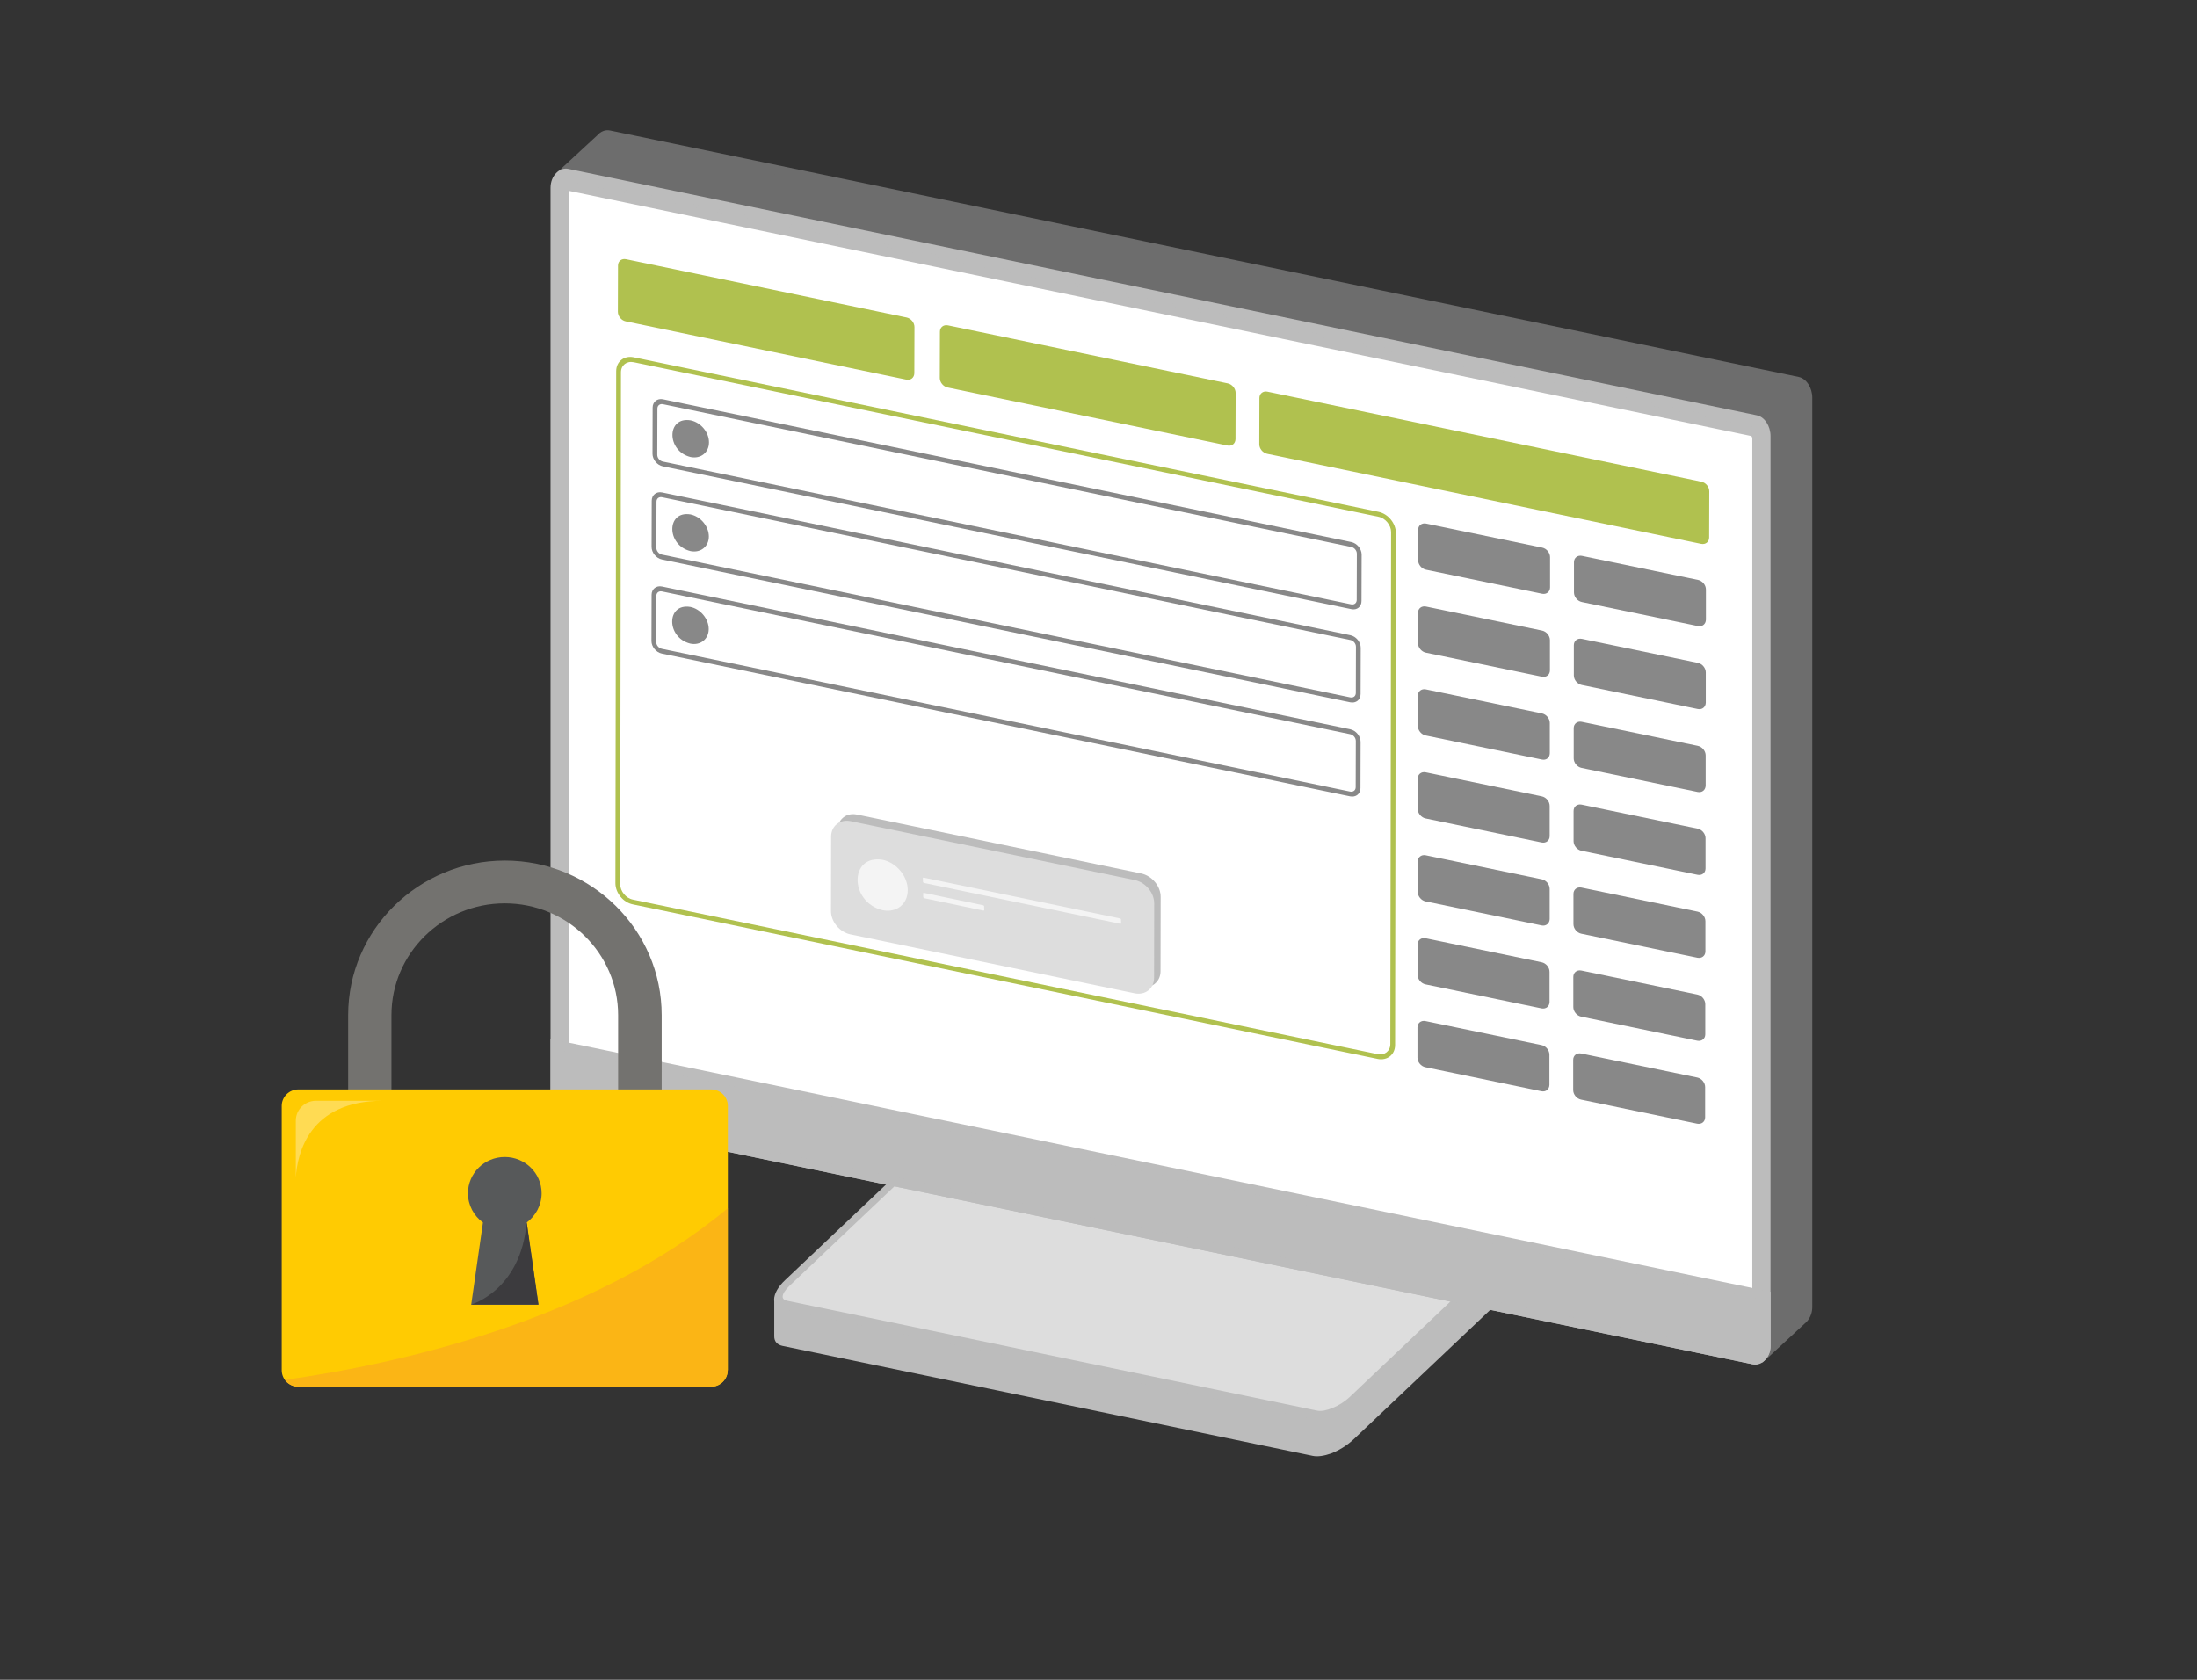<?xml version="1.0" encoding="utf-8"?>
<!-- Generator: Adobe Illustrator 24.3.0, SVG Export Plug-In . SVG Version: 6.00 Build 0)  -->
<svg version="1.1" id="Calque_1" xmlns="http://www.w3.org/2000/svg" xmlns:xlink="http://www.w3.org/1999/xlink" x="0px" y="0px"
	 viewBox="0 0 1700 1300" style="enable-background:new 0 0 1700 1300;" xml:space="preserve">
<rect x="0" y="0" width="1700" height="1300" fill="#333333" stroke="none"/>
<style type="text/css">
	.st0{fill:#150035;}
	.st1{fill:#BCBCBC;}
	.st2{fill:#DDDDDD;}
	.st3{fill:#6D6D6D;}
	.st4{fill:#FFFFFF;}
	.st5{fill:#B0C14F;}
	.st6{fill:#888888;}
	.st7{fill:#F4F4F4;}
	.st8{fill:#73726F;}
	.st9{fill:#FFCB02;}
	.st10{fill:#FBB515;}
	.st11{fill:#57595A;}
	.st12{fill:#FFDB53;}
	.st13{fill:#3C3B3E;}
</style>
<g id="XMLID_6283_">
	<g id="XMLID_5810_">
		<g id="XMLID_5143_">
			<g id="XMLID_5144_">
				<g id="XMLID_5148_">
					<g id="XMLID_5190_">
						<g id="XMLID_5202_">
							<path id="XMLID_5206_" class="st0" d="M605.9,1002.4l35.6-12.4c0.6-0.2,1.2-0.6,1.8-1.1l136.4-129.2
								c8.4-7.9,21-13.1,28.3-11.6l309.3,64.1c0.2,0,0.4,0.1,0.6,0.1l102.7-3.5c1.4,0,2.3,0.9,2.3,2.4l0,25.8
								c0.9,3.3-1.4,8.2-6.7,13.2l-170.4,161.5c-8.4,7.9-21,13.1-28.3,11.6l-410.3-85.1c-3.3-0.7-4.8-2.7-4.8-5.4l0-25.7
								C602.4,1005.2,604,1003.1,605.9,1002.4z"/>
							<path id="XMLID_5203_" class="st1" d="M1015.8,1126.7l-410.3-85.1c-4.2-0.9-6.5-3.6-6.4-7.6v-25.7c0-1.8,0.7-3.8,2-5.5
								c1.3-1.7,2.8-3.2,4.8-3.7l35.7-12.5L778,857.4c9.4-8.9,23.3-14.5,31.5-12.8l309.3,64.1l102.7-3.5c2.7-0.1,4.6,1.8,4.6,4.7
								l0,25.5c1,4.8-2.1,11.1-8.3,17l-170.4,161.5c-5.1,4.8-11.5,8.7-17.6,11C1024.6,1126.7,1019.6,1127.5,1015.8,1126.7z"/>
						</g>
						<g id="XMLID_5197_">
							<path id="XMLID_5201_" class="st2" d="M607.2,1009.9l410.3,85.1c7.2,1.5,19.9-3.7,28.3-11.6l170.4-161.5
								c8.4-7.9,9.3-15.6,2-17.1l-410.3-85.1c-7.2-1.5-19.9,3.7-28.3,11.6L609.2,992.8C600.9,1000.8,600,1008.4,607.2,1009.9z"/>
							<path id="XMLID_5198_" class="st1" d="M1015.8,1098.4l-410.3-85.1c-4.2-0.9-6.5-3.5-6.5-7.5c0-4.5,3.1-10.1,8.6-15.2
								L778,829.2c9.4-8.9,23.3-14.5,31.5-12.8l410.3,85.1c4.2,0.9,6.5,3.5,6.5,7.5c0,4.5-3.1,10.1-8.5,15.2l-170.4,161.5
								c-5.1,4.8-11.5,8.7-17.6,10.9C1024.6,1098.4,1019.6,1099.2,1015.8,1098.4z M781.3,833.6L610.9,995.1
								c-3.3,3.1-5.3,6.3-5.3,8.4c0,2,1.8,2.7,3.3,3.1l410.3,85.1c6.2,1.3,17.7-3.5,25-10.4l170.4-161.5c3.3-3.1,5.3-6.3,5.3-8.4
								c0-2-1.8-2.7-3.3-3.1l-410.3-85.1c-2.8-0.6-6.6,0.1-10.6,1.5C790.7,826.6,785.4,829.8,781.3,833.6z"/>
						</g>
					</g>
					<g id="XMLID_5185_">
						<path id="XMLID_5189_" class="st3" d="M433.3,136.2c-0.3-0.3-0.2-1,0.3-1.4l30.4-28.1c1.6-1.9,3.9-2.8,6.4-2.3L1390,295
							c5,1,9,7.2,9,13.9v703.7c0,3.3-1,6.1-2.6,7.9l-32.1,29.6l-31.9-26.7l12.6-10.1L470.4,832c-5-1-9-7.2-9-13.8V163.9L433.3,136.2
							z"/>
						<path id="XMLID_5186_" class="st3" d="M1327.1,1024.2l10.6-8.6L468.8,835.4c-6-1.2-10.6-8.3-10.6-16.1V166.2l-27.5-27.1
							c-0.7-0.7-1-1.8-0.7-3.1c0.3-1.3,1-2.6,2.1-3.5l30-27.7c2.8-3.2,6.4-4.6,10-3.8l919.6,190.7c6,1.2,10.6,8.3,10.6,16.1v703.7
							c0,4.2-1.4,8.2-4.3,11.4l-34.4,31.8L1327.1,1024.2z M465.6,108.8l-28.1,26l27.2,26.8v655.3c0,5.5,3.4,10.8,7.4,11.6
							l880.1,182.5l-14.5,11.7l27.4,22.9l29.3-27.1c0.6-0.7,1.3-2.4,1.3-4.8V310.1c0-5.5-3.4-10.8-7.4-11.6L468.8,107.7
							c-0.5-0.1-1.1-0.2-1.8,0.1C466.5,108,466.1,108.3,465.6,108.8z"/>
					</g>
					<g id="XMLID_5167_">
						<g id="XMLID_5180_">
							<path id="XMLID_5184_" class="st1" d="M438.3,861.7l919.6,190.7c5,1,9-3.5,9-10.1V338.6c0-6.6-4-12.8-9-13.8L438.3,134.1
								c-5-1-9,3.5-9,10.1v703.7C429.3,854.5,433.3,860.7,438.3,861.7z"/>
							<path id="XMLID_5181_" class="st1" d="M1356.2,1055.8L436.6,865.1c-6-1.2-10.6-8.3-10.6-16.1V145.4c0-4.7,1.7-9,4.7-11.8
								c2.7-2.5,5.9-3.6,9.1-2.9l919.6,190.7c6,1.2,10.6,8.3,10.6,16.1v703.7c0,4.7-1.7,9-4.7,11.8c-1.2,1.2-2.5,2-3.9,2.5
								C1359.8,1056.1,1358,1056.2,1356.2,1055.8z M434,138c-0.7,0.6-1.5,2.3-1.5,5v703.7c0,5.5,3.4,10.8,7.4,11.6l919.6,190.7
								c0.5,0.1,1.8,0.3,2.6-0.5c0.7-0.6,1.5-2.3,1.5-5V339.8c0-5.5-3.4-10.8-7.4-11.6L436.6,137.5c-0.4-0.1-1.2-0.2-1.9,0.1
								C434.4,137.6,434.2,137.8,434,138z"/>
						</g>
						<g id="XMLID_5175_">
							<path id="XMLID_5179_" class="st4" d="M438.8,848l916.9,190.1c1.5,0.3,2.6-1,2.6-3V337.9c0-1.9-1.2-3.8-2.6-4.1L438.8,143.7
								c-1.5-0.3-2.6,1-2.6,3v697.2C436.1,845.8,437.3,847.7,438.8,848z"/>
							<path id="XMLID_5176_" class="st1" d="M1354.9,1041.6L438,851.5l0,0c-2.5-0.5-4.3-3.2-4.3-6.3V148c0-2.2,0.9-4.4,2.5-5.9
								c1.5-1.4,3.3-2,5-1.7l916.9,190.1c2.5,0.5,4.3,3.2,4.3,6.3V1034c0,2.2-0.9,4.4-2.5,5.9c-0.7,0.7-1.5,1.2-2.3,1.5
								C1356.7,1041.7,1355.8,1041.8,1354.9,1041.6z M440.2,842.8c0,0.9,0.7,1.8,1,1.8l914.7,189.7V339.2c0-0.9-0.7-1.8-1-1.8
								L440.2,147.7V842.8z"/>
						</g>
						<g id="XMLID_5170_">
							<path id="XMLID_5174_" class="st1" d="M429.3,848.7v-40.3l937.6,194.4v40.3c0,6.2-4.3,10.3-9.7,9.2L438.9,861.9
								C433.6,860.7,429.3,854.9,429.3,848.7z"/>
							<path id="XMLID_5171_" class="st1" d="M1355.6,1055.7L437.3,865.3c-6.3-1.3-11.3-8.1-11.3-15.4V804l942.5,195.4l1.6,0.3v42.1
								c0,4.1-1.6,8-4.5,10.7c-1.2,1.2-2.6,2-4.1,2.6C1359.6,1055.9,1357.6,1056.1,1355.6,1055.7z M432.5,812.9v34.6
								c0,5,3.7,10,8,10.9l918.3,190.4c1.5,0.3,2.8,0.1,3.6-0.6c0.7-0.7,1.2-2.2,1.2-3.9V1006L432.5,812.9z"/>
						</g>
					</g>
				</g>
			</g>
		</g>
	</g>
</g>
<path class="st5" d="M1066,819.5L489.7,699.9c-7.5-1.5-13.5-8.9-13.5-16.4l0.6-396.2c0-7.5,6.1-12.3,13.5-10.8l576.3,119.6
	c7.5,1.5,13.5,8.9,13.5,16.4l-0.6,396.2C1079.5,816.2,1073.4,821,1066,819.5z M490.3,280.3c-5.4-1.1-9.8,2.4-9.8,7.8l-0.6,396.2
	c0,5.4,4.4,10.8,9.8,11.9L1066,815.8c5.4,1.1,9.8-2.4,9.8-7.8l0.6-396.2c0-5.4-4.4-10.8-9.8-11.9L490.3,280.3z"/>
<path class="st5" d="M701.3,293.8l-217.1-45.1c-3.4-0.7-6.1-4-6.1-7.4l0.1-35.8c0-3.4,2.8-5.6,6.2-4.9l217.1,45.1
	c3.4,0.7,6.1,4,6.1,7.4l-0.1,35.8C707.4,292.3,704.7,294.5,701.3,293.8z"/>
<path class="st5" d="M949.8,344.8l-216.5-44.9c-3.4-0.7-6.1-4-6.1-7.4l0.1-35.8c0-3.4,2.8-5.6,6.2-4.9l216.5,44.9
	c3.4,0.7,6.1,4,6.1,7.4l-0.1,35.8C955.9,343.3,953.2,345.5,949.8,344.8z"/>
<path class="st5" d="M1316.3,420.9l-335.8-69.7c-3.4-0.7-6.1-4-6.1-7.4l0.1-35.8c0-3.4,2.8-5.6,6.2-4.9l335.8,69.7
	c3.4,0.7,6.1,4,6.1,7.4l-0.1,35.8C1322.5,419.4,1319.7,421.6,1316.3,420.9z"/>
<path class="st6" d="M1193.2,459.5l-89.8-18.6c-3.4-0.7-6.1-4-6.1-7.4l0-23.4c0-3.4,2.8-5.6,6.2-4.9l89.8,18.6
	c3.4,0.7,6.1,4,6.1,7.4l0,23.4C1199.4,458,1196.6,460.2,1193.2,459.5z"/>
<path class="st6" d="M1313.8,484.5l-89.8-18.6c-3.4-0.7-6.1-4-6.1-7.4l0-23.4c0-3.4,2.8-5.6,6.2-4.9l89.8,18.6
	c3.4,0.7,6.1,4,6.1,7.4l0,23.4C1319.9,483,1317.2,485.2,1313.8,484.5z"/>
<path class="st6" d="M1193.1,523.7l-89.8-18.6c-3.4-0.7-6.1-4-6.1-7.4l0-23.4c0-3.4,2.8-5.6,6.2-4.9l89.8,18.6
	c3.4,0.7,6.1,4,6.1,7.4l0,23.4C1199.3,522.2,1196.5,524.4,1193.1,523.7z"/>
<path class="st6" d="M1313.7,548.7l-89.8-18.6c-3.4-0.7-6.1-4-6.1-7.4l0-23.4c0-3.4,2.8-5.6,6.2-4.9l89.8,18.6
	c3.4,0.7,6.1,4,6.1,7.4l0,23.4C1319.8,547.2,1317.1,549.4,1313.7,548.7z"/>
<path class="st6" d="M1193,587.8l-89.8-18.6c-3.4-0.7-6.1-4-6.1-7.4l0-23.4c0-3.4,2.8-5.6,6.2-4.9l89.8,18.6c3.4,0.7,6.1,4,6.1,7.4
	l0,23.4C1199.2,586.4,1196.4,588.6,1193,587.8z"/>
<path class="st6" d="M1313.6,612.9l-89.8-18.6c-3.4-0.7-6.1-4-6.1-7.4l0-23.4c0-3.4,2.8-5.6,6.2-4.9l89.8,18.6
	c3.4,0.7,6.1,4,6.1,7.4l0,23.4C1319.7,611.4,1317,613.6,1313.6,612.9z"/>
<path class="st6" d="M1192.9,652l-89.8-18.6c-3.4-0.7-6.1-4-6.1-7.4l0-23.4c0-3.4,2.8-5.6,6.2-4.9l89.8,18.6c3.4,0.7,6.1,4,6.1,7.4
	l0,23.4C1199.1,650.5,1196.3,652.7,1192.9,652z"/>
<path class="st6" d="M1313.5,677l-89.8-18.6c-3.4-0.7-6.1-4-6.1-7.4l0-23.4c0-3.4,2.8-5.6,6.2-4.9l89.8,18.6c3.4,0.7,6.1,4,6.1,7.4
	l0,23.4C1319.7,675.6,1316.9,677.7,1313.5,677z"/>
<path class="st6" d="M1192.9,716.2l-89.8-18.6c-3.4-0.7-6.1-4-6.1-7.4l0-23.4c0-3.4,2.8-5.6,6.2-4.9l89.8,18.6
	c3.4,0.7,6.1,4,6.1,7.4l0,23.4C1199,714.7,1196.2,716.9,1192.9,716.2z"/>
<path class="st6" d="M1313.4,741.2l-89.8-18.6c-3.4-0.7-6.1-4-6.1-7.4l0-23.4c0-3.4,2.8-5.6,6.2-4.9l89.8,18.6
	c3.4,0.7,6.1,4,6.1,7.4l0,23.4C1319.6,739.7,1316.8,741.9,1313.4,741.2z"/>
<path class="st6" d="M1192.8,780.4l-89.8-18.6c-3.4-0.7-6.1-4-6.1-7.4l0-23.4c0-3.4,2.8-5.6,6.2-4.9l89.8,18.6
	c3.4,0.7,6.1,4,6.1,7.4l0,23.4C1198.9,778.9,1196.2,781.1,1192.8,780.4z"/>
<path class="st6" d="M1313.3,805.4l-89.8-18.6c-3.4-0.7-6.1-4-6.1-7.4l0-23.4c0-3.4,2.8-5.6,6.2-4.9l89.8,18.6
	c3.4,0.7,6.1,4,6.1,7.4l0,23.4C1319.5,803.9,1316.7,806.1,1313.3,805.4z"/>
<path class="st6" d="M1192.7,844.5l-89.8-18.6c-3.4-0.7-6.1-4-6.1-7.4l0-23.4c0-3.4,2.8-5.6,6.2-4.9l89.8,18.6
	c3.4,0.7,6.1,4,6.1,7.4l0,23.4C1198.8,843.1,1196.1,845.2,1192.7,844.5z"/>
<path class="st6" d="M1313.2,869.6l-89.8-18.6c-3.4-0.7-6.1-4-6.1-7.4l0-23.4c0-3.4,2.8-5.6,6.2-4.9l89.8,18.6
	c3.4,0.7,6.1,4,6.1,7.4l0,23.4C1319.4,868.1,1316.6,870.3,1313.2,869.6z"/>
<path class="st6" d="M1045.6,471.4L512.9,360.9c-4.4-0.9-8-5.3-8-9.7l0.1-35.8c0-4.4,3.6-7.3,8-6.4l532.6,110.5c4.4,0.9,8,5.3,8,9.7
	l-0.1,35.8C1053.6,469.5,1050,472.4,1045.6,471.4z M513,312.8c-2.4-0.5-4.3,1-4.3,3.4l-0.1,35.8c0,2.4,1.9,4.7,4.3,5.2l532.6,110.5
	c2.4,0.5,4.3-1,4.3-3.4l0.1-35.8c0-2.4-1.9-4.7-4.3-5.2L513,312.8z"/>
<path class="st6" d="M1044.8,543.5L512.2,433c-4.4-0.9-8-5.3-8-9.7l0.1-35.8c0-4.4,3.6-7.3,8-6.4l532.6,110.5c4.4,0.9,8,5.3,8,9.7
	l-0.1,35.8C1052.8,541.6,1049.2,544.4,1044.8,543.5z M512.3,384.8c-2.4-0.5-4.3,1-4.3,3.4l-0.1,35.8c0,2.4,1.9,4.7,4.3,5.2
	l532.6,110.5c2.4,0.5,4.3-1,4.3-3.4l0.1-35.8c0-2.4-1.9-4.7-4.3-5.2L512.3,384.8z"/>
<path class="st6" d="M1044.7,616.3L512.1,505.8c-4.4-0.9-8-5.3-8-9.7l0.1-35.8c0-4.4,3.6-7.3,8-6.4l532.6,110.5c4.4,0.9,8,5.3,8,9.7
	l-0.1,35.8C1052.7,614.4,1049.1,617.2,1044.7,616.3z M512.2,457.7c-2.4-0.5-4.3,1-4.3,3.4l-0.1,35.8c0,2.4,1.9,4.7,4.3,5.2
	l532.6,110.5c2.4,0.5,4.3-1,4.3-3.4l0.1-35.8c0-2.4-1.9-4.7-4.3-5.2L512.2,457.7z"/>
<path class="st6" d="M548.6,342.4c0,7.8-6.4,12.9-14.2,11.3c-18.8-4.6-18.7-31.5,0-28.4C542.3,326.9,548.7,334.6,548.6,342.4z"/>
<path class="st6" d="M548.5,415.2c0,7.8-6.4,12.9-14.2,11.3c-18.8-4.6-18.7-31.5,0-28.4C542.2,399.7,548.5,407.4,548.5,415.2z"/>
<path class="st6" d="M548.4,486.8c0,7.8-6.4,12.9-14.2,11.3c-18.8-4.6-18.7-31.5,0-28.4C542.1,471.3,548.4,479,548.4,486.8z"/>
<path class="st1" d="M883.1,676l-219.9-45.6c-4.7-1-8.9,0.3-11.6,3.1c0,0,0,0,0,0c0,0,0,0,0,0c0,0,0,0,0,0c0,0,0,0,0,0c0,0,0,0,0,0
	c0,0,0,0,0,0c0,0,0,0,0,0c0,0,0,0,0,0c0,0,0,0,0,0c0,0,0,0,0,0c0,0,0,0,0,0s0,0,0,0c0,0,0,0,0,0c0,0,0,0,0,0s0,0,0,0c0,0,0,0,0,0
	c0,0,0,0,0,0c0,0,0,0,0,0s0,0,0,0c0,0,0,0,0,0c0,0,0,0,0,0s0,0,0,0c0,0,0,0,0,0c0,0,0,0,0,0c0,0,0,0,0,0c0,0,0,0,0,0c0,0,0,0,0,0
	s0,0,0,0c0,0,0,0,0,0c0,0,0,0,0,0c0,0,0,0,0,0c0,0,0,0,0,0c0,0,0,0,0,0s0,0,0,0c0,0,0,0,0,0c0,0,0,0,0,0c0,0,0,0,0,0c0,0,0,0,0,0
	c0,0,0,0,0,0c0,0,0,0,0,0c0,0,0,0,0,0c0,0,0,0,0,0c0,0,0,0,0,0c0,0,0,0,0,0c0,0,0,0,0,0c0,0,0,0,0,0c0,0,0,0,0,0c0,0,0,0,0,0
	c0,0,0,0,0,0c0,0,0,0,0,0c0,0,0,0,0,0s0,0,0,0c0,0,0,0,0,0s0,0,0,0c0,0,0,0,0,0c0,0,0,0,0,0c0,0,0,0,0,0c0,0,0,0,0,0s0,0,0,0
	c0,0,0,0,0,0c0,0,0,0,0,0c0,0,0,0,0,0c0,0,0,0,0,0s0,0,0,0c0,0,0,0,0,0s0,0,0,0c0,0,0,0,0,0c0,0,0,0,0,0c0,0,0,0,0,0c0,0,0,0,0,0
	c0,0,0,0,0,0c0,0,0,0,0,0c0,0,0,0,0,0c0,0,0,0,0,0c0,0,0,0,0,0c0,0,0,0,0,0c0,0,0,0,0,0c0,0,0,0,0,0c0,0,0,0,0,0c0,0,0,0,0,0
	c0,0,0,0,0,0c0,0,0,0,0,0c0,0,0,0,0,0c0,0,0,0,0,0c0,0,0,0,0,0c0,0,0,0,0,0c0,0,0,0,0,0c0,0,0,0,0,0c0,0,0,0,0,0c0,0,0,0,0,0
	c0,0,0,0,0,0s0,0,0,0c0,0,0,0,0,0c0,0,0,0,0,0c0,0,0,0,0,0c0,0,0,0,0,0c0,0,0,0,0,0c0,0,0,0,0,0c0,0,0,0,0,0c0,0,0,0,0,0
	c0,0,0,0,0,0c0,0,0,0,0,0c0,0,0,0,0,0c0,0,0,0,0,0c0,0,0,0,0,0c0,0,0,0,0,0c0,0,0,0,0,0c0,0,0,0,0,0c0,0,0,0,0,0c0,0,0,0,0,0
	c0,0,0,0,0,0s0,0,0,0c0,0,0,0,0,0c0,0,0,0,0,0c0,0,0,0,0,0c0,0,0,0,0,0c0,0,0,0,0,0c0,0,0,0,0,0s0,0,0,0s0,0,0,0c0,0,0,0,0,0
	c0,0,0,0,0,0c0,0,0,0,0,0s0,0,0,0c0,0,0,0,0,0s0,0,0,0s0,0,0,0c0,0,0,0,0,0c0,0,0,0,0,0c0,0,0,0,0,0c0,0,0,0,0,0c0,0,0,0,0,0
	c0,0,0,0,0,0s0,0,0,0c0,0,0,0,0,0c0,0,0,0,0,0c0,0,0,0,0,0c0,0,0,0,0,0c0,0,0,0,0,0c0,0,0,0,0,0c0,0,0,0,0,0c0,0,0,0,0,0
	c0,0,0,0,0,0c0,0,0,0,0,0c0,0,0,0,0,0c0,0,0,0,0,0c0,0,0,0,0,0c0,0,0,0,0,0c0,0,0,0,0,0c0,0,0,0,0,0c0,0,0,0,0,0c0,0,0,0,0,0
	c0,0,0,0,0,0c0,0,0,0,0,0c0,0,0,0,0,0c0,0,0,0,0,0c0,0,0,0,0,0c0,0,0,0,0,0c0,0,0,0,0,0c0,0,0,0,0,0c0,0,0,0,0,0c0,0,0,0,0,0
	c0,0,0,0,0,0c0,0,0,0,0,0c0,0,0,0,0,0c0,0,0,0,0,0c0,0,0,0,0,0c0,0,0,0,0,0c0,0,0,0,0,0c0,0,0,0,0,0c0,0,0,0,0,0c0,0,0,0,0,0
	c0,0,0,0,0,0c0,0,0,0,0,0s0,0,0,0c0,0,0,0,0,0c0,0,0,0,0,0c0,0,0,0,0,0c0,0,0,0,0,0c0,0,0,0,0,0c0,0,0,0,0,0s0,0,0,0c0,0,0,0,0,0
	c0,0,0,0,0,0c0,0,0,0,0,0c0,0,0,0,0,0c0,0,0,0,0,0c0,0,0,0,0,0c0,0,0,0,0,0s0,0,0,0c0,0,0,0,0,0c0,0,0,0,0,0c0,0,0,0,0,0
	c0,0,0,0,0,0c0,0,0,0,0,0c0,0,0,0,0,0c0,0,0,0,0,0c0,0,0,0,0,0c0,0,0,0,0,0c0,0,0,0,0,0c0,0,0,0,0,0c0,0,0,0,0,0c0,0,0,0,0,0
	c0,0,0,0,0,0c0,0,0,0,0,0c0,0,0,0,0,0c0,0,0,0,0,0s0,0,0,0c0,0,0,0,0,0s0,0,0,0c0,0,0,0,0,0c0,0,0,0,0,0c0,0,0,0,0,0c0,0,0,0,0,0
	s0,0,0,0c0,0,0,0,0,0s0,0,0,0c0,0,0,0,0,0c0,0,0,0,0,0c0,0,0,0,0,0c0,0,0,0,0,0s0,0,0,0c0,0,0,0,0,0c0,0,0,0,0,0c0,0,0,0,0,0
	c0,0,0,0,0,0c0,0,0,0,0,0c0,0,0,0,0,0c0,0,0,0,0,0c0,0,0,0,0,0c0,0,0,0,0,0c0,0,0,0,0,0c0,0,0,0,0,0c0,0,0,0,0,0c0,0,0,0,0,0
	c0,0,0,0,0,0c0,0,0,0,0,0c0,0,0,0,0,0c0,0,0,0,0,0c0,0,0,0,0,0c0,0,0,0,0,0c0,0,0,0,0,0c0,0,0,0,0,0c0,0,0,0,0,0c0,0,0,0,0,0
	c0,0,0,0,0,0c0,0,0,0,0,0s0,0,0,0c0,0,0,0,0,0c0,0,0,0,0,0c0,0,0,0,0,0c0,0,0,0,0,0c0,0,0,0,0,0c0,0,0,0,0,0c0,0,0,0,0,0
	c0,0,0,0,0,0c0,0,0,0,0,0c0,0,0,0,0,0c0,0,0,0,0,0c0,0,0,0,0,0c0,0,0,0,0,0c0,0,0,0,0,0c0,0,0,0,0,0c0,0,0,0,0,0c0,0,0,0,0,0
	c0,0,0,0,0,0c0,0,0,0,0,0s0,0,0,0c0,0,0,0,0,0c0,0,0,0,0,0c0,0,0,0,0,0c0,0,0,0,0,0s0,0,0,0c0,0,0,0,0,0s0,0,0,0s0,0,0,0
	c0,0,0,0,0,0c0,0,0,0,0,0c0,0,0,0,0,0s0,0,0,0c0,0,0,0,0,0s0,0,0,0s0,0,0,0c0,0,0,0,0,0c0,0,0,0,0,0c0,0,0,0,0,0c0,0,0,0,0,0
	c0,0,0,0,0,0s0,0,0,0s0,0,0,0c0,0,0,0,0,0c0,0,0,0,0,0c0,0,0,0,0,0c0,0,0,0,0,0c0,0,0,0,0,0c0,0,0,0,0,0c0,0,0,0,0,0c0,0,0,0,0,0
	c0,0,0,0,0,0c0,0,0,0,0,0c-2.2,2.2-3.5,5.3-3.5,8.9l-0.1,57.4c0,8.3,6.7,16.5,15,18.2l219.9,45.6c4.7,1,8.9-0.3,11.6-3.1
	c0,0,0,0,0,0c0,0,0,0,0,0c0,0,0,0,0,0c0,0,0,0,0,0c0,0,0,0,0,0c0,0,0,0,0,0c0,0,0,0,0,0c0,0,0,0,0,0c0,0,0,0,0,0c0,0,0,0,0,0
	c0,0,0,0,0,0c0,0,0,0,0,0c0,0,0,0,0,0c0,0,0,0,0,0c0,0,0,0,0,0c0,0,0,0,0,0c0,0,0,0,0,0c0,0,0,0,0,0c0,0,0,0,0,0c0,0,0,0,0,0
	c0,0,0,0,0,0c0,0,0,0,0,0c0,0,0,0,0,0c0,0,0,0,0,0c0,0,0,0,0,0c0,0,0,0,0,0c0,0,0,0,0,0c0,0,0,0,0,0c0,0,0,0,0,0c0,0,0,0,0,0
	c0,0,0,0,0,0c0,0,0,0,0,0s0,0,0,0c0,0,0,0,0,0s0,0,0,0s0,0,0,0c0,0,0,0,0,0c0,0,0,0,0,0c0,0,0,0,0,0c0,0,0,0,0,0c0,0,0,0,0,0
	c0,0,0,0,0,0s0,0,0,0c0,0,0,0,0,0c0,0,0,0,0,0c0,0,0,0,0,0s0,0,0,0c0,0,0,0,0,0s0,0,0,0s0,0,0,0c0,0,0,0,0,0c0,0,0,0,0,0
	c0,0,0,0,0,0c0,0,0,0,0,0c0,0,0,0,0,0s0,0,0,0s0,0,0,0c0,0,0,0,0,0c0,0,0,0,0,0c0,0,0,0,0,0c0,0,0,0,0,0c0,0,0,0,0,0c0,0,0,0,0,0
	c0,0,0,0,0,0c0,0,0,0,0,0c0,0,0,0,0,0c0,0,0,0,0,0c0,0,0,0,0,0c0,0,0,0,0,0c0,0,0,0,0,0c0,0,0,0,0,0c0,0,0,0,0,0c0,0,0,0,0,0
	c0,0,0,0,0,0c0,0,0,0,0,0c0,0,0,0,0,0c0,0,0,0,0,0c0,0,0,0,0,0c0,0,0,0,0,0c0,0,0,0,0,0c0,0,0,0,0,0c0,0,0,0,0,0c0,0,0,0,0,0
	c0,0,0,0,0,0c0,0,0,0,0,0c0,0,0,0,0,0c0,0,0,0,0,0c0,0,0,0,0,0c0,0,0,0,0,0s0,0,0,0c0,0,0,0,0,0c0,0,0,0,0,0s0,0,0,0c0,0,0,0,0,0
	c0,0,0,0,0,0c0,0,0,0,0,0s0,0,0,0c0,0,0,0,0,0c0,0,0,0,0,0c0,0,0,0,0,0c0,0,0,0,0,0c0,0,0,0,0,0c0,0,0,0,0,0c0,0,0,0,0,0s0,0,0,0
	c0,0,0,0,0,0c0,0,0,0,0,0s0,0,0,0c0,0,0,0,0,0c0,0,0,0,0,0c0,0,0,0,0,0c0,0,0,0,0,0c0,0,0,0,0,0c0,0,0,0,0,0c0,0,0,0,0,0
	c0,0,0,0,0,0c0,0,0,0,0,0c0,0,0,0,0,0c0,0,0,0,0,0c0,0,0,0,0,0c0,0,0,0,0,0c0,0,0,0,0,0c0,0,0,0,0,0c0,0,0,0,0,0c0,0,0,0,0,0
	c0,0,0,0,0,0c0,0,0,0,0,0c0,0,0,0,0,0c0,0,0,0,0,0c0,0,0,0,0,0c0,0,0,0,0,0c0,0,0,0,0,0c0,0,0,0,0,0c0,0,0,0,0,0c0,0,0,0,0,0
	c0,0,0,0,0,0c0,0,0,0,0,0s0,0,0,0c0,0,0,0,0,0s0,0,0,0c0,0,0,0,0,0c0,0,0,0,0,0c0,0,0,0,0,0c0,0,0,0,0,0s0,0,0,0c0,0,0,0,0,0
	s0,0,0,0s0,0,0,0c0,0,0,0,0,0c0,0,0,0,0,0c0,0,0,0,0,0c0,0,0,0,0,0c0,0,0,0,0,0s0,0,0,0s0,0,0,0c0,0,0,0,0,0c0,0,0,0,0,0
	c0,0,0,0,0,0c0,0,0,0,0,0s0,0,0,0c0,0,0,0,0,0s0,0,0,0c0,0,0,0,0,0c0,0,0,0,0,0c0,0,0,0,0,0c0,0,0,0,0,0c0,0,0,0,0,0c0,0,0,0,0,0
	c0,0,0,0,0,0c0,0,0,0,0,0c0,0,0,0,0,0c0,0,0,0,0,0c0,0,0,0,0,0c0,0,0,0,0,0c0,0,0,0,0,0c0,0,0,0,0,0c0,0,0,0,0,0c0,0,0,0,0,0
	c0,0,0,0,0,0c0,0,0,0,0,0c0,0,0,0,0,0s0,0,0,0c0,0,0,0,0,0c0,0,0,0,0,0c0,0,0,0,0,0c0,0,0,0,0,0c0,0,0,0,0,0c0,0,0,0,0,0
	c0,0,0,0,0,0s0,0,0,0c0,0,0,0,0,0c0,0,0,0,0,0c0,0,0,0,0,0c0,0,0,0,0,0c0,0,0,0,0,0c0,0,0,0,0,0c0,0,0,0,0,0s0,0,0,0s0,0,0,0
	c0,0,0,0,0,0c0,0,0,0,0,0c0,0,0,0,0,0c0,0,0,0,0,0c0,0,0,0,0,0s0,0,0,0s0,0,0,0c0,0,0,0,0,0c0,0,0,0,0,0c0,0,0,0,0,0c0,0,0,0,0,0
	c0,0,0,0,0,0s0,0,0,0s0,0,0,0c0,0,0,0,0,0c0,0,0,0,0,0c0,0,0,0,0,0c0,0,0,0,0,0s0,0,0,0c0,0,0,0,0,0s0,0,0,0c0,0,0,0,0,0
	c0,0,0,0,0,0c0,0,0,0,0,0c0,0,0,0,0,0c0,0,0,0,0,0c0,0,0,0,0,0c0,0,0,0,0,0c0,0,0,0,0,0c0,0,0,0,0,0c0,0,0,0,0,0c0,0,0,0,0,0
	c0,0,0,0,0,0c0,0,0,0,0,0c0,0,0,0,0,0c0,0,0,0,0,0s0,0,0,0c0,0,0,0,0,0c0,0,0,0,0,0c0,0,0,0,0,0c0,0,0,0,0,0c0,0,0,0,0,0
	c0,0,0,0,0,0s0,0,0,0c0,0,0,0,0,0c0,0,0,0,0,0s0,0,0,0c0,0,0,0,0,0s0,0,0,0c0,0,0,0,0,0s0,0,0,0c0,0,0,0,0,0c0,0,0,0,0,0s0,0,0,0
	c0,0,0,0,0,0c0,0,0,0,0,0c0,0,0,0,0,0c0,0,0,0,0,0c0,0,0,0,0,0c0,0,0,0,0,0s0,0,0,0c0,0,0,0,0,0c0,0,0,0,0,0c0,0,0,0,0,0
	c0,0,0,0,0,0c0,0,0,0,0,0c0,0,0,0,0,0c0,0,0,0,0,0c0,0,0,0,0,0c0,0,0,0,0,0c0,0,0,0,0,0c0,0,0,0,0,0c0,0,0,0,0,0c0,0,0,0,0,0
	c0,0,0,0,0,0c0,0,0,0,0,0s0,0,0,0c0,0,0,0,0,0c0,0,0,0,0,0c0,0,0,0,0,0c0,0,0,0,0,0c0,0,0,0,0,0c0,0,0,0,0,0c0,0,0,0,0,0
	c0,0,0,0,0,0c0,0,0,0,0,0c0,0,0,0,0,0c0,0,0,0,0,0c0,0,0,0,0,0c0,0,0,0,0,0c0,0,0,0,0,0c0,0,0,0,0,0c0,0,0,0,0,0c0,0,0,0,0,0
	s0,0,0,0c0,0,0,0,0,0s0,0,0,0c0,0,0,0,0,0c0,0,0,0,0,0c0,0,0,0,0,0c0,0,0,0,0,0c2.2-2.2,3.5-5.3,3.5-8.9l0.1-57.4
	C898.2,685.9,891.4,677.8,883.1,676z"/>
<path class="st2" d="M877.9,768.7L658,723.1c-8.3-1.7-15.1-9.9-15-18.2l0.1-57.4c0-8.3,6.8-13.7,15.1-12l219.9,45.6
	c8.3,1.7,15.1,9.9,15,18.2l-0.1,57.4C893,765.1,886.2,770.4,877.9,768.7z"/>
<path class="st7" d="M702.4,688.9c0,10.8-8.7,17.7-19.5,15.5c-25.8-6.4-25.7-43.3,0.1-39C693.7,667.6,702.4,678.1,702.4,688.9z"/>
<path class="st7" d="M866.8,714.9l-151.9-31.6c-0.4-0.1-0.7-0.5-0.7-0.9l-0.1-2.7c0-0.4,0.3-0.6,0.7-0.5l151.9,31.6
	c0.4,0.1,0.7,0.5,0.7,0.9l0.1,2.7C867.5,714.7,867.2,715,866.8,714.9z"/>
<path class="st7" d="M760.9,704.7l-45.8-9.6c-0.4-0.1-0.7-0.5-0.7-0.9l-0.1-2.7c0-0.4,0.3-0.6,0.7-0.5l45.8,9.6
	c0.4,0.1,0.7,0.5,0.7,0.9l0.1,2.7C761.6,704.6,761.3,704.8,760.9,704.7z"/>
<g>
	<g id="XMLID_41_">
		<g id="XMLID_46_">
			<g id="XMLID_50_">
				<path id="XMLID_51_" class="st8" d="M511.8,894.9h-33.5V785.6c0-47.7-39.4-86.5-87.7-86.5s-87.7,38.8-87.7,86.5v109.3h-33.5
					V785.6c0-65.9,54.4-119.6,121.3-119.6s121.3,53.6,121.3,119.6V894.9z"/>
			</g>
			<g id="XMLID_47_">
				<path id="XMLID_48_" class="st9" d="M563.1,1060.4c0,7.1-5.8,12.8-13,12.8H231c-7.2,0-13-5.7-13-12.8V855.9
					c0-7.1,5.8-12.8,13-12.8h319.2c7.2,0,13,5.7,13,12.8V1060.4z"/>
			</g>
		</g>
	</g>
	<path class="st10" d="M563.1,1060.4V935.1c-105.1,87.7-256.8,120.7-342.7,132.8c2.4,3.2,6.2,5.3,10.5,5.3h319.2
		C557.3,1073.2,563.1,1067.4,563.1,1060.4z"/>
	<path class="st11" d="M419.1,923.5c0-15.5-12.8-28.1-28.5-28.1c-15.8,0-28.5,12.6-28.5,28.1c0,9.3,4.6,17.5,11.6,22.6l-9.1,63.6
		h52.1l-9.1-63.6C414.5,940.9,419.1,932.7,419.1,923.5z"/>
	<path class="st12" d="M228.9,867.3v44c1.2-18.7,10.3-59.4,67.4-59.4h-51.8C235.9,851.9,228.9,858.8,228.9,867.3z"/>
	<path class="st13" d="M364.5,1009.6c0,0,38.6-10.8,43-63.6l9.1,63.6H364.5z"/>
</g>
</svg>
